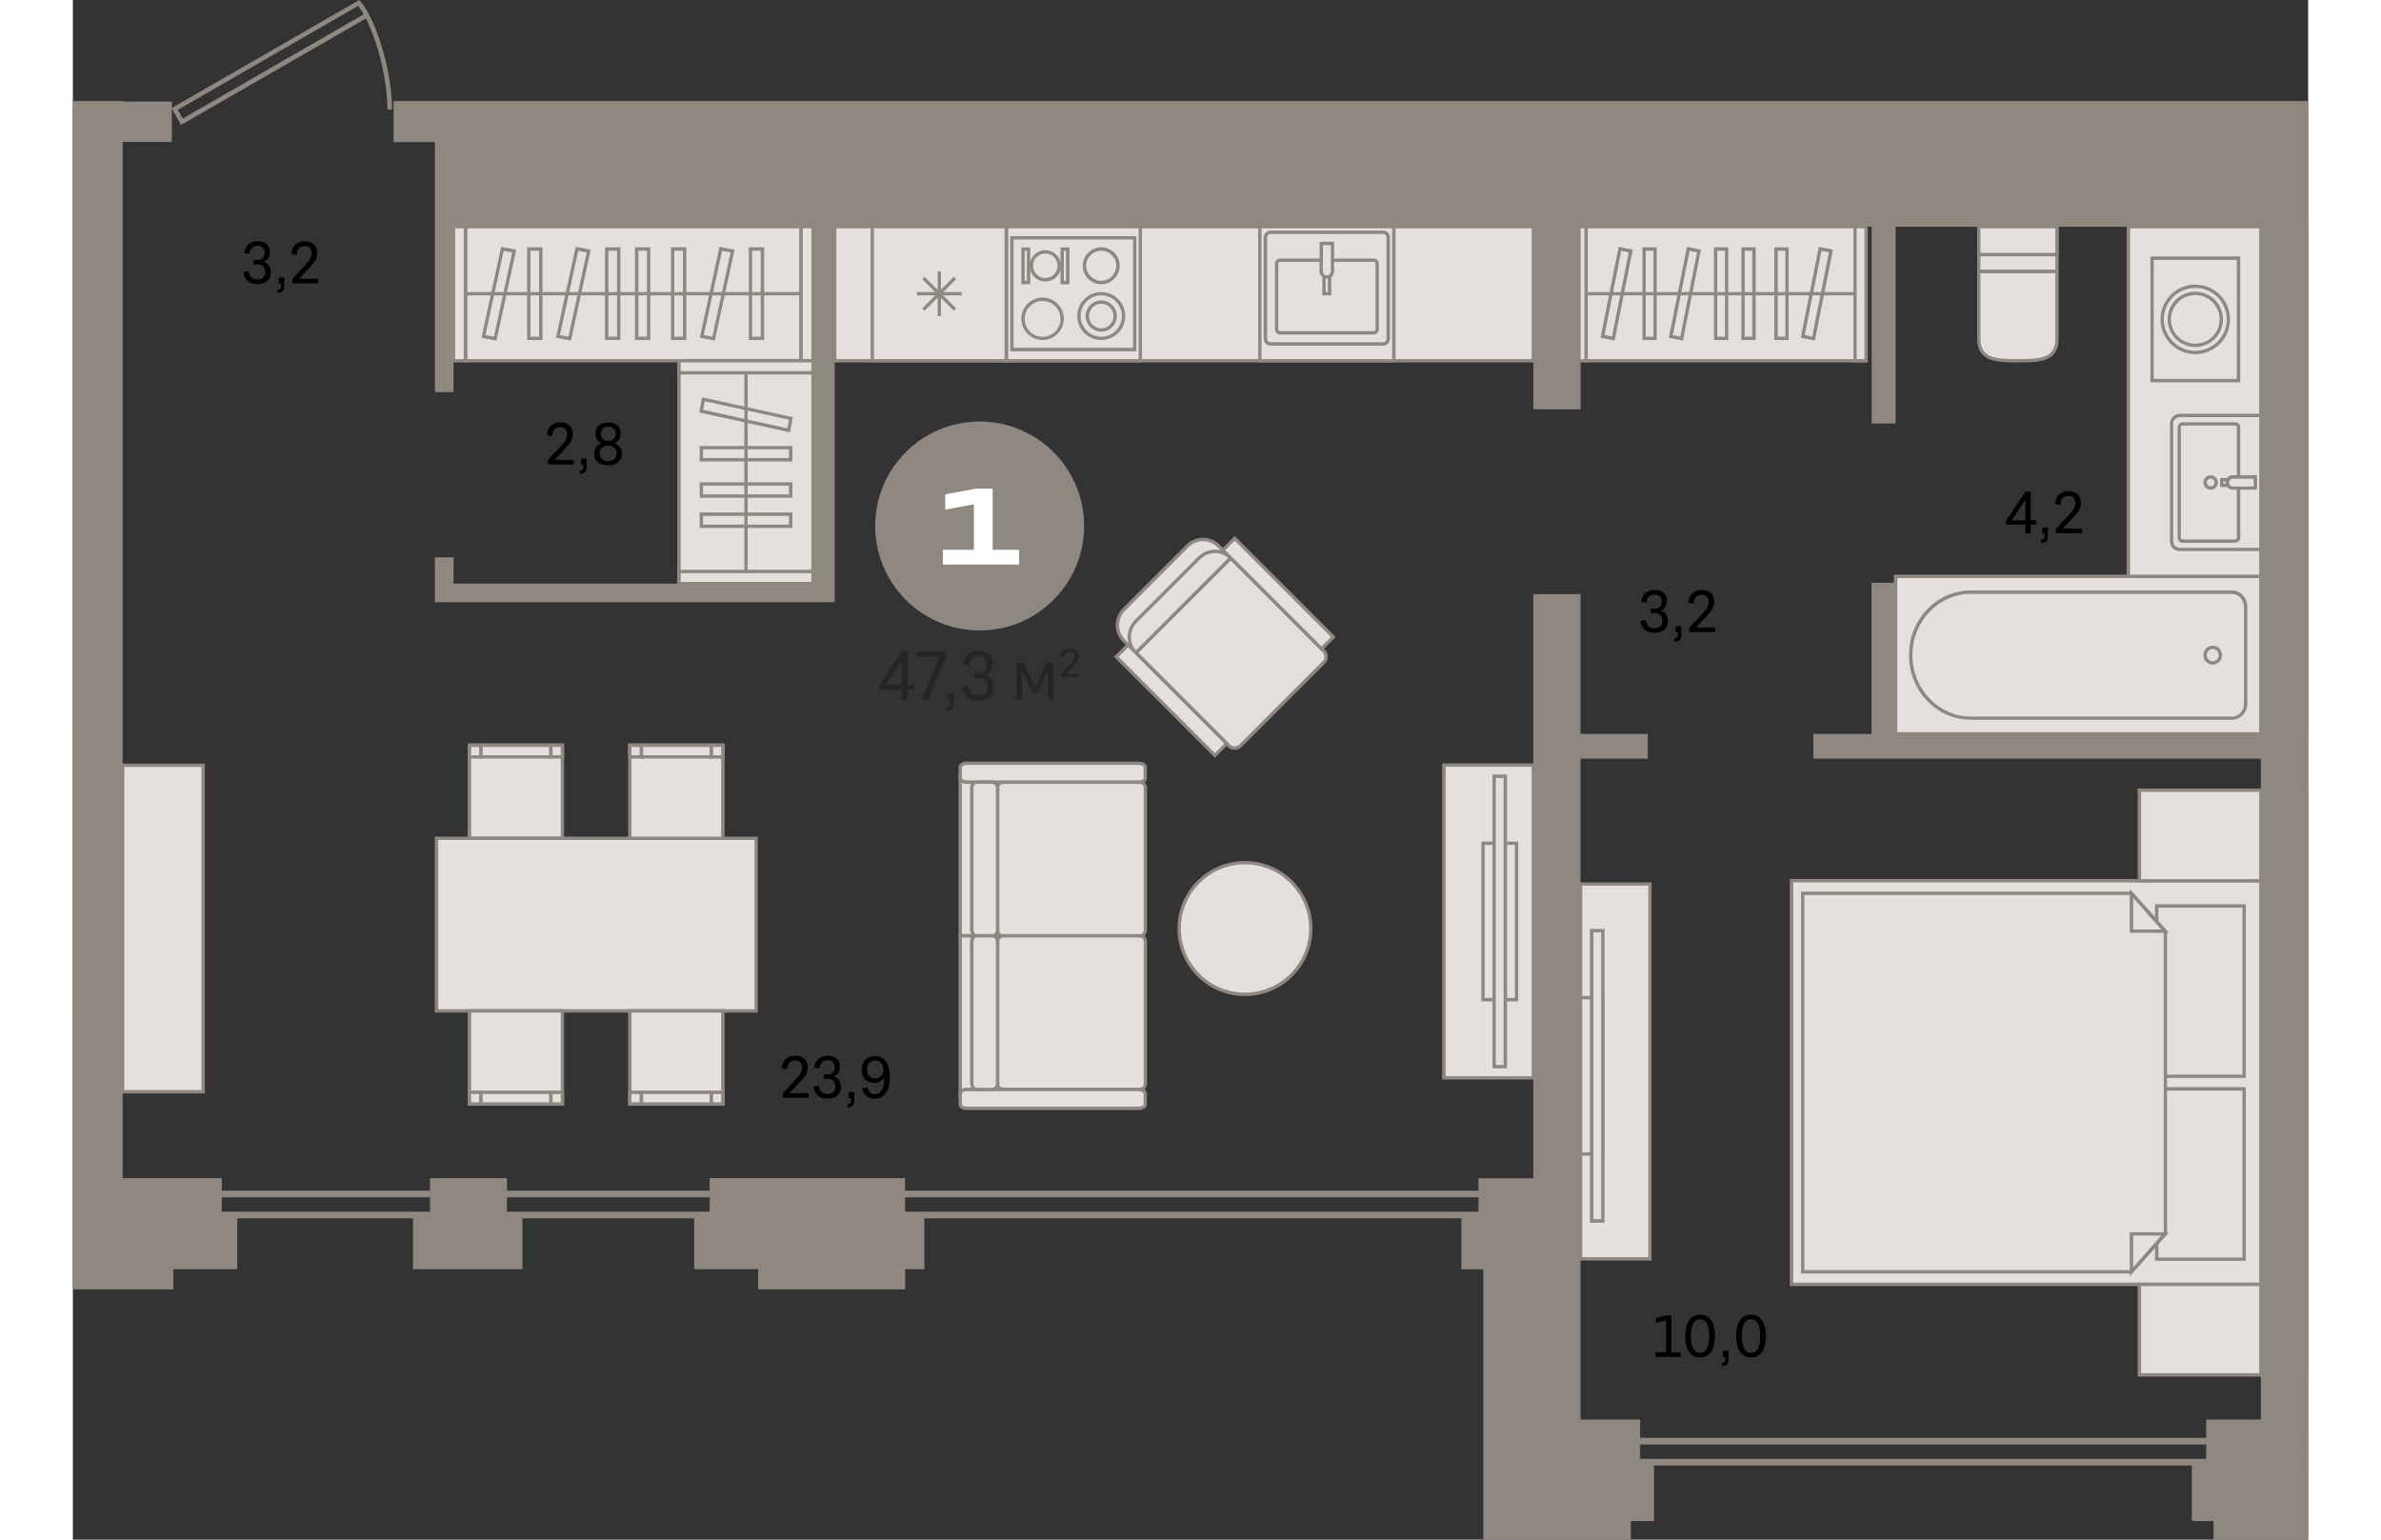 <?xml version="1.0" encoding="utf-8"?>
<!-- Generator: Adobe Illustrator 24.1.2, SVG Export Plug-In . SVG Version: 6.00 Build 0)  -->
<svg version="1.1" id="Слой_1" xmlns="http://www.w3.org/2000/svg" xmlns:xlink="http://www.w3.org/1999/xlink" x="0px" y="0px"
	 viewBox="0 0 1947.1 1341.2" style="enable-background:new 0 0 1947.1 1341.2;" xml:space="preserve" width="883" height="571">
<rect x="0" y="0" width="1947.1" height="1341.2" fill="#333333" stroke="none"/>
<g>
	<path style="fill-rule:evenodd;clip-rule:evenodd;fill:#8F8880;" d="M91.4,95.7l4.3,7.6l157.6-90.8c-1.6-2.8-3.2-5.3-4.8-7.4
		L91.4,95.7L91.4,95.7z M94.2,108.8l-8.3-14.6L249.5,0l1.1,1.3c12.9,15.2,27.3,58.6,27.4,94.1l-4,0c-0.1-27.5-8.9-59.8-18.7-79.3
		L94.2,108.8z"/>
	<polygon style="fill-rule:evenodd;clip-rule:evenodd;fill:#8F8880;" points="0,1055.5 1241.3,1055.5 1241.3,1043 0,1043 0,1037.2 
		1247.1,1037.2 1247.1,1061.3 0,1061.3 	"/>
	<polygon style="fill-rule:evenodd;clip-rule:evenodd;fill:#8F8880;" points="1349.7,1270.8 1947.1,1270.8 1947.1,1276.6 
		1343.9,1276.6 1343.9,1252.5 1947.1,1252.5 1947.1,1258.3 1349.7,1258.3 	"/>
	<rect x="43.4" y="666.6" style="fill-rule:evenodd;clip-rule:evenodd;fill:#E3E0DD;" width="70.1" height="284.3"/>
	<path style="fill-rule:evenodd;clip-rule:evenodd;fill:#8F8880;" d="M44.8,949.5H112V668.1H44.8V949.5L44.8,949.5z M115,952.5H41.9
		V665.2H115V952.5z"/>
	<rect x="345.4" y="649.2" style="fill-rule:evenodd;clip-rule:evenodd;fill:#E3E0DD;" width="81" height="81"/>
	<path style="fill-rule:evenodd;clip-rule:evenodd;fill:#8F8880;" d="M346.9,728.8H425v-78.1h-78.1V728.8L346.9,728.8z M427.9,731.7
		h-84v-84h84V731.7z"/>
	<rect x="416.3" y="649.2" style="fill-rule:evenodd;clip-rule:evenodd;fill:#E3E0DD;" width="10.1" height="10.1"/>
	<path style="fill-rule:evenodd;clip-rule:evenodd;fill:#8F8880;" d="M417.8,657.9h7.2v-7.2h-7.2V657.9L417.8,657.9z M427.9,660.8
		h-13.1v-13.1h13.1V660.8z"/>
	<rect x="345.4" y="649.2" style="fill-rule:evenodd;clip-rule:evenodd;fill:#E3E0DD;" width="10.1" height="10.1"/>
	<path style="fill-rule:evenodd;clip-rule:evenodd;fill:#8F8880;" d="M346.9,657.9h7.2v-7.2h-7.2V657.9L346.9,657.9z M357,660.8H344
		v-13.1H357V660.8z"/>
	<rect x="355.6" y="649.2" style="fill-rule:evenodd;clip-rule:evenodd;fill:#E3E0DD;" width="60.8" height="10.1"/>
	<path style="fill-rule:evenodd;clip-rule:evenodd;fill:#8F8880;" d="M357,657.9h57.8v-7.2H357V657.9L357,657.9z M417.8,660.8h-63.7
		v-13.1h63.7V660.8z"/>
	<rect x="316.8" y="730.2" style="fill-rule:evenodd;clip-rule:evenodd;fill:#E3E0DD;" width="278.4" height="150.4"/>
	<path style="fill-rule:evenodd;clip-rule:evenodd;fill:#8F8880;" d="M318.3,879.1h275.5V731.7H318.3V879.1L318.3,879.1z
		 M596.7,882.1H315.3V728.8h281.3V882.1z"/>
	<rect x="345.4" y="880.6" style="fill-rule:evenodd;clip-rule:evenodd;fill:#E3E0DD;" width="81" height="81"/>
	<path style="fill-rule:evenodd;clip-rule:evenodd;fill:#8F8880;" d="M346.9,960.2H425v-78.1h-78.1V960.2L346.9,960.2z M427.9,963.1
		h-84v-84h84V963.1z"/>
	<rect x="416.3" y="951.5" style="fill-rule:evenodd;clip-rule:evenodd;fill:#E3E0DD;" width="10.1" height="10.1"/>
	<path style="fill-rule:evenodd;clip-rule:evenodd;fill:#8F8880;" d="M417.8,960.2h7.2V953h-7.2V960.2L417.8,960.2z M427.9,963.1
		h-13.1V950h13.1V963.1z"/>
	<rect x="345.4" y="951.5" style="fill-rule:evenodd;clip-rule:evenodd;fill:#E3E0DD;" width="10.1" height="10.1"/>
	<path style="fill-rule:evenodd;clip-rule:evenodd;fill:#8F8880;" d="M346.9,960.2h7.2V953h-7.2V960.2L346.9,960.2z M357,963.1H344
		V950H357V963.1z"/>
	<rect x="355.6" y="951.5" style="fill-rule:evenodd;clip-rule:evenodd;fill:#E3E0DD;" width="60.8" height="10.1"/>
	<path style="fill-rule:evenodd;clip-rule:evenodd;fill:#8F8880;" d="M357,960.2h57.8V953H357V960.2L357,960.2z M417.8,963.1h-63.7
		V950h63.7V963.1z"/>
	<rect x="485.2" y="880.6" style="fill-rule:evenodd;clip-rule:evenodd;fill:#E3E0DD;" width="81" height="81"/>
	<path style="fill-rule:evenodd;clip-rule:evenodd;fill:#8F8880;" d="M486.6,960.2h78.1v-78.1h-78.1V960.2L486.6,960.2z
		 M567.7,963.1h-84v-84h84V963.1z"/>
	<rect x="556.1" y="951.5" style="fill-rule:evenodd;clip-rule:evenodd;fill:#E3E0DD;" width="10.1" height="10.1"/>
	<path style="fill-rule:evenodd;clip-rule:evenodd;fill:#8F8880;" d="M557.5,960.2h7.2V953h-7.2V960.2L557.5,960.2z M567.7,963.1
		h-13.1V950h13.1V963.1z"/>
	<rect x="485.2" y="951.5" style="fill-rule:evenodd;clip-rule:evenodd;fill:#E3E0DD;" width="10.1" height="10.1"/>
	<path style="fill-rule:evenodd;clip-rule:evenodd;fill:#8F8880;" d="M486.6,960.2h7.2V953h-7.2V960.2L486.6,960.2z M496.8,963.1
		h-13.1V950h13.1V963.1z"/>
	<rect x="495.3" y="951.5" style="fill-rule:evenodd;clip-rule:evenodd;fill:#E3E0DD;" width="60.8" height="10.1"/>
	<path style="fill-rule:evenodd;clip-rule:evenodd;fill:#8F8880;" d="M496.8,960.2h57.8V953h-57.8V960.2L496.8,960.2z M557.5,963.1
		h-63.7V950h63.7V963.1z"/>
	<rect x="485.2" y="649.2" style="fill-rule:evenodd;clip-rule:evenodd;fill:#E3E0DD;" width="81" height="81"/>
	<path style="fill-rule:evenodd;clip-rule:evenodd;fill:#8F8880;" d="M486.6,728.8h78.1v-78.1h-78.1V728.8L486.6,728.8z
		 M567.7,731.7h-84v-84h84V731.7z"/>
	<rect x="556.1" y="649.2" style="fill-rule:evenodd;clip-rule:evenodd;fill:#E3E0DD;" width="10.1" height="10.1"/>
	<path style="fill-rule:evenodd;clip-rule:evenodd;fill:#8F8880;" d="M557.5,657.9h7.2v-7.2h-7.2V657.9L557.5,657.9z M567.7,660.8
		h-13.1v-13.1h13.1V660.8z"/>
	<rect x="485.2" y="649.2" style="fill-rule:evenodd;clip-rule:evenodd;fill:#E3E0DD;" width="10.1" height="10.1"/>
	<path style="fill-rule:evenodd;clip-rule:evenodd;fill:#8F8880;" d="M486.6,657.9h7.2v-7.2h-7.2V657.9L486.6,657.9z M496.8,660.8
		h-13.1v-13.1h13.1V660.8z"/>
	<rect x="495.3" y="649.2" style="fill-rule:evenodd;clip-rule:evenodd;fill:#E3E0DD;" width="60.8" height="10.1"/>
	<path style="fill-rule:evenodd;clip-rule:evenodd;fill:#8F8880;" d="M496.8,657.9h57.8v-7.2h-57.8V657.9L496.8,657.9z M557.5,660.8
		h-63.7v-13.1h63.7V660.8z"/>
	<rect x="772.9" y="676" style="fill-rule:evenodd;clip-rule:evenodd;fill:#E3E0DD;" width="60.5" height="139.2"/>
	<path style="fill-rule:evenodd;clip-rule:evenodd;fill:#8F8880;" d="M774.4,813.7h57.5V677.4h-57.5V813.7L774.4,813.7z
		 M834.9,816.7h-63.4V674.5h63.4V816.7z"/>
	<rect x="772.9" y="815.2" style="fill-rule:evenodd;clip-rule:evenodd;fill:#E3E0DD;" width="60.5" height="139.2"/>
	<path style="fill-rule:evenodd;clip-rule:evenodd;fill:#8F8880;" d="M774.4,952.9h57.5V816.7h-57.5V952.9L774.4,952.9z
		 M834.9,955.9h-63.4V813.7h63.4V955.9z"/>
	<path style="fill-rule:evenodd;clip-rule:evenodd;fill:#E3E0DD;" d="M934.1,686.4v123.8c0,2.8-2.2,5-4.8,5H810.3
		c-2.7,0-4.8-2.2-4.8-5V686.4c0-2.8,2.2-5,4.8-5h119.1C932,681.4,934.1,683.6,934.1,686.4z"/>
	<path style="fill-rule:evenodd;clip-rule:evenodd;fill:#8F8880;" d="M810.3,682.9c-1.9,0-3.4,1.6-3.4,3.6v123.8
		c0,2,1.5,3.6,3.4,3.6h119.1c1.9,0,3.4-1.6,3.4-3.6V686.4c0-2-1.5-3.6-3.4-3.6H810.3L810.3,682.9z M929.3,816.7H810.3
		c-3.5,0-6.3-2.9-6.3-6.5V686.4c0-3.6,2.8-6.5,6.3-6.5h119.1c3.5,0,6.3,2.9,6.3,6.5v123.8C935.6,813.7,932.8,816.7,929.3,816.7z"/>
	<path style="fill-rule:evenodd;clip-rule:evenodd;fill:#E3E0DD;" d="M934.1,944V820.2c0-2.8-2.2-5-4.8-5H810.3
		c-2.7,0-4.8,2.2-4.8,5V944c0,2.8,2.2,5,4.8,5h119.1C932,949,934.1,946.7,934.1,944z"/>
	<path style="fill-rule:evenodd;clip-rule:evenodd;fill:#8F8880;" d="M810.3,816.7c-1.9,0-3.4,1.6-3.4,3.6V944c0,2,1.5,3.5,3.4,3.5
		h119.1c1.9,0,3.4-1.6,3.4-3.5V820.2c0-2-1.5-3.6-3.4-3.6H810.3L810.3,816.7z M929.3,950.5H810.3c-3.5,0-6.3-2.9-6.3-6.5V820.2
		c0-3.6,2.8-6.5,6.3-6.5h119.1c3.5,0,6.3,2.9,6.3,6.5V944C935.6,947.5,932.8,950.5,929.3,950.5z"/>
	<path style="fill-rule:evenodd;clip-rule:evenodd;fill:#E3E0DD;" d="M934.2,678.1v-9.9c0-1.8-2.7-3.3-6-3.3H779c-3.3,0-6,1.5-6,3.3
		v9.9c0,1.8,2.7,3.3,6,3.3h149.1C931.4,681.4,934.2,679.9,934.2,678.1z"/>
	<path style="fill-rule:evenodd;clip-rule:evenodd;fill:#8F8880;" d="M779,666.3c-2.8,0-4.6,1.2-4.6,1.8v9.9c0,0.6,1.7,1.8,4.6,1.8
		h149.1c2.8,0,4.6-1.2,4.6-1.8v-9.9c0-0.6-1.7-1.8-4.6-1.8H779L779,666.3z M928.1,682.9H779c-4.3,0-7.5-2-7.5-4.8v-9.9
		c0-2.7,3.2-4.8,7.5-4.8h149.1c4.3,0,7.5,2,7.5,4.8v9.9C935.6,680.8,932.4,682.9,928.1,682.9z"/>
	<path style="fill-rule:evenodd;clip-rule:evenodd;fill:#E3E0DD;" d="M934.2,952.3v9.9c0,1.8-2.7,3.3-6,3.3H779c-3.3,0-6-1.5-6-3.3
		v-9.9c0-1.8,2.7-3.3,6-3.3h149.1C931.4,949,934.2,950.5,934.2,952.3z"/>
	<path style="fill-rule:evenodd;clip-rule:evenodd;fill:#8F8880;" d="M779,950.5c-2.8,0-4.6,1.2-4.6,1.8v9.9c0,0.6,1.7,1.8,4.6,1.8
		h149.1c2.8,0,4.6-1.2,4.6-1.8v-9.9c0-0.6-1.7-1.8-4.6-1.8H779L779,950.5z M928.1,967H779c-4.3,0-7.5-2.1-7.5-4.8v-9.9
		c0-2.7,3.2-4.8,7.5-4.8h149.1c4.3,0,7.5,2.1,7.5,4.8v9.9C935.6,964.9,932.4,967,928.1,967z"/>
	<path style="fill-rule:evenodd;clip-rule:evenodd;fill:#E3E0DD;" d="M801,681.4h-13.5c-2.5,0-4.5,2.2-4.5,5v123.8c0,2.8,2,5,4.5,5
		H801c2.5,0,4.5-2.2,4.5-5V686.4C805.4,683.6,803.4,681.4,801,681.4z"/>
	<path style="fill-rule:evenodd;clip-rule:evenodd;fill:#8F8880;" d="M787.5,682.8c-1.7,0-3,1.6-3,3.6v123.8c0,2,1.4,3.6,3,3.6H801
		c1.7,0,3-1.6,3-3.6V686.4c0-2-1.4-3.6-3-3.6H787.5L787.5,682.8z M801,816.6h-13.5c-3.3,0-6-2.9-6-6.5V686.4c0-3.6,2.7-6.5,6-6.5
		H801c3.3,0,6,2.9,6,6.5v123.8C806.9,813.7,804.2,816.6,801,816.6z"/>
	<path style="fill-rule:evenodd;clip-rule:evenodd;fill:#E3E0DD;" d="M801,949h-13.5c-2.5,0-4.5-2.2-4.5-5V820.2c0-2.8,2-5,4.5-5
		H801c2.5,0,4.5,2.2,4.5,5V944C805.4,946.7,803.4,949,801,949z"/>
	<path style="fill-rule:evenodd;clip-rule:evenodd;fill:#8F8880;" d="M787.5,816.6c-1.7,0-3,1.6-3,3.6V944c0,2,1.4,3.6,3,3.6H801
		c1.7,0,3-1.6,3-3.6V820.2c0-2-1.4-3.6-3-3.6H787.5L787.5,816.6z M801,950.4h-13.5c-3.3,0-6-2.9-6-6.5V820.2c0-3.6,2.7-6.5,6-6.5
		H801c3.3,0,6,2.9,6,6.5V944C806.9,947.5,804.2,950.4,801,950.4z"/>
	<path style="fill-rule:evenodd;clip-rule:evenodd;fill:#E3E0DD;" d="M1021,751.4c31.7,0,57.4,25.7,57.4,57.4
		c0,31.7-25.7,57.4-57.4,57.4c-31.7,0-57.4-25.7-57.4-57.4C963.6,777.1,989.3,751.4,1021,751.4z"/>
	<path style="fill-rule:evenodd;clip-rule:evenodd;fill:#8F8880;" d="M1021,752.9c-30.8,0-55.9,25.1-55.9,55.9
		c0,30.8,25.1,55.9,55.9,55.9c30.8,0,55.9-25.1,55.9-55.9C1076.9,778,1051.8,752.9,1021,752.9L1021,752.9z M1021,867.7
		c-32.4,0-58.8-26.4-58.8-58.8c0-32.4,26.4-58.9,58.8-58.9c32.4,0,58.8,26.4,58.8,58.9C1079.8,841.3,1053.4,867.7,1021,867.7z"/>
	<path style="fill-rule:evenodd;clip-rule:evenodd;fill:#E3E0DD;" d="M970.9,475.6l-55.3,55.3c-7.5,7.5-7.5,19.7,0,27.2l0.1,0.1
		l10.3,10.3l82.6-82.6l-10.3-10.3l-0.1-0.1C990.6,468.1,978.4,468.1,970.9,475.6z"/>
	<path style="fill-rule:evenodd;clip-rule:evenodd;fill:#8F8880;" d="M984.5,471.4c-4.7,0-9.2,1.9-12.6,5.2L916.6,532
		c-3.4,3.4-5.2,7.8-5.2,12.6c0,4.8,1.9,9.2,5.2,12.6l9.4,9.4l80.5-80.5l-9.3-9.3C993.7,473.3,989.3,471.4,984.5,471.4L984.5,471.4z
		 M926,570.7l-11.4-11.4c-4.1-4.1-6.2-9.3-6.2-14.8c0-5.5,2.2-10.7,6.1-14.7l55.3-55.3c8.1-8.1,21.2-8.1,29.3,0l11.5,11.5l-1,1
		L926,570.7z"/>
	<path style="fill-rule:evenodd;clip-rule:evenodd;fill:#E3E0DD;" d="M926,568.6l82.6-82.6l81.1,81.1c2.7,2.7,2.7,7.1,0,9.8
		l-72.7,72.7c-2.7,2.7-7.1,2.7-9.8,0L926,568.6z"/>
	<path style="fill-rule:evenodd;clip-rule:evenodd;fill:#8F8880;" d="M928.1,568.6l80,80c2.1,2.1,5.7,2.1,7.8,0l72.7-72.7
		c1-1,1.6-2.4,1.6-3.9c0-1.5-0.6-2.8-1.6-3.9l-80-80L928.1,568.6L928.1,568.6z M1012,653.2c-2.3,0-4.4-0.9-6-2.5L924,568.6l1-1
		l83.6-83.6l1,1l81.1,81.1c1.6,1.6,2.5,3.7,2.5,6c0,2.3-0.9,4.4-2.5,6l-72.7,72.7C1016.4,652.3,1014.3,653.2,1012,653.2z"/>
	<path style="fill-rule:evenodd;clip-rule:evenodd;fill:#E3E0DD;" d="M981.2,485.9l-55.3,55.3c-7.5,7.5-7.5,19.7,0,27.2l0.1,0.1
		l82.6-82.6l-0.1-0.1C1000.9,478.4,988.7,478.4,981.2,485.9z"/>
	<path style="fill-rule:evenodd;clip-rule:evenodd;fill:#8F8880;" d="M994.8,481.8c-4.8,0-9.2,1.9-12.6,5.2l-55.3,55.3
		c-3.4,3.4-5.2,7.8-5.2,12.6c0,4.3,1.5,8.4,4.3,11.7l80.4-80.4C1003.2,483.3,999.1,481.8,994.8,481.8L994.8,481.8z M926,570.7l-1-1
		c-4.1-4-6.2-9.3-6.2-14.8c0-5.5,2.2-10.7,6.1-14.7l55.3-55.3c3.9-3.9,9.1-6.1,14.7-6.1c5.5,0,10.7,2.2,14.7,6.1l1,1l-0.9,1.2
		L926,570.7z"/>
	
		<rect x="1042.6" y="456.2" transform="matrix(0.707 -0.707 0.707 0.707 -58.073 893.873)" style="fill-rule:evenodd;clip-rule:evenodd;fill:#E3E0DD;" width="14.6" height="121.6"/>
	<path style="fill-rule:evenodd;clip-rule:evenodd;fill:#8F8880;" d="M1003.8,479.2l83.9,83.9l8.2-8.2l-83.9-83.9L1003.8,479.2
		L1003.8,479.2z M1087.7,567.3l-1-1l-87-87l12.4-12.4l1,1l87,87L1087.7,567.3z"/>
	
		<rect x="949.7" y="549.1" transform="matrix(0.707 -0.707 0.707 0.707 -150.906 855.614)" style="fill-rule:evenodd;clip-rule:evenodd;fill:#E3E0DD;" width="14.6" height="121.6"/>
	<path style="fill-rule:evenodd;clip-rule:evenodd;fill:#8F8880;" d="M910.9,572.1l83.9,83.9l8.3-8.2l-83.9-83.9L910.9,572.1
		L910.9,572.1z M994.8,660.1l-1-1l-87-87l12.4-12.4l1,1l87,87L994.8,660.1z"/>
	<rect x="1194.3" y="666.5" style="fill-rule:evenodd;clip-rule:evenodd;fill:#E3E0DD;" width="77.8" height="272.4"/>
	<path style="fill-rule:evenodd;clip-rule:evenodd;fill:#8F8880;" d="M1195.8,937.4h74.9V667.9h-74.9V937.4L1195.8,937.4z
		 M1273.6,940.4h-80.8V665h80.8V940.4z"/>
	<rect x="1228.3" y="734.6" style="fill-rule:evenodd;clip-rule:evenodd;fill:#E3E0DD;" width="29.2" height="136.2"/>
	<path style="fill-rule:evenodd;clip-rule:evenodd;fill:#8F8880;" d="M1229.8,869.3h26.3V736h-26.3V869.3L1229.8,869.3z M1259,872.3
		h-32.1V733.1h32.1V872.3z"/>
	<rect x="1238.1" y="676.2" style="fill-rule:evenodd;clip-rule:evenodd;fill:#E3E0DD;" width="9.7" height="253"/>
	<path style="fill-rule:evenodd;clip-rule:evenodd;fill:#8F8880;" d="M1239.5,927.7h6.8v-250h-6.8V927.7L1239.5,927.7z
		 M1249.3,930.6h-12.7V674.7h12.7V930.6z"/>
	<rect x="663.6" y="197.5" style="fill-rule:evenodd;clip-rule:evenodd;fill:#E3E0DD;" width="608.5" height="116.7"/>
	<path style="fill-rule:evenodd;clip-rule:evenodd;fill:#8F8880;" d="M665.1,312.8h605.6V198.9H665.1V312.8L665.1,312.8z
		 M1273.6,315.7H662.2V196h611.4V315.7z"/>
	<rect x="1033.9" y="197.5" style="fill-rule:evenodd;clip-rule:evenodd;fill:#E3E0DD;" width="116.7" height="116.7"/>
	<path style="fill-rule:evenodd;clip-rule:evenodd;fill:#8F8880;" d="M1035.4,312.8h113.8V198.9h-113.8V312.8L1035.4,312.8z
		 M1152.2,315.7h-119.7V196h119.7V315.7z"/>
	<path style="fill-rule:evenodd;clip-rule:evenodd;fill:#E3E0DD;" d="M1043.3,299.6h98c2.5,0,4.5-2,4.5-4.5v-88.3
		c0-2.5-2-4.5-4.5-4.5h-98c-2.5,0-4.5,2-4.5,4.5v88.3C1038.8,297.6,1040.8,299.6,1043.3,299.6z"/>
	<path style="fill-rule:evenodd;clip-rule:evenodd;fill:#8F8880;" d="M1043.3,203.8c-1.7,0-3,1.4-3,3v88.3c0,1.7,1.4,3,3,3h98
		c1.7,0,3-1.4,3-3v-88.3c0-1.7-1.4-3-3-3H1043.3L1043.3,203.8z M1141.3,301.1h-98c-3.3,0-6-2.7-6-6v-88.3c0-3.3,2.7-6,6-6h98
		c3.3,0,6,2.7,6,6v88.3C1147.3,298.4,1144.6,301.1,1141.3,301.1z"/>
	<path style="fill-rule:evenodd;clip-rule:evenodd;fill:#E3E0DD;" d="M1051.6,226.7h81.5c1.7,0,3,1.4,3,3v57.2c0,1.7-1.4,3-3,3
		h-81.5c-1.7,0-3-1.4-3-3v-57.2C1048.5,228,1049.9,226.7,1051.6,226.7z"/>
	<path style="fill-rule:evenodd;clip-rule:evenodd;fill:#8F8880;" d="M1051.6,228.1c-0.9,0-1.6,0.7-1.6,1.6v57.2
		c0,0.9,0.7,1.6,1.6,1.6h81.5c0.9,0,1.6-0.7,1.6-1.6v-57.2c0-0.9-0.7-1.6-1.6-1.6H1051.6L1051.6,228.1z M1133.1,291.4h-81.5
		c-2.5,0-4.5-2-4.5-4.5v-57.2c0-2.5,2-4.5,4.5-4.5h81.5c2.5,0,4.5,2,4.5,4.5v57.2C1137.6,289.4,1135.5,291.4,1133.1,291.4z"/>
	<rect x="1089.9" y="212.1" style="fill-rule:evenodd;clip-rule:evenodd;fill:#E3E0DD;" width="4.9" height="43.8"/>
	<path style="fill-rule:evenodd;clip-rule:evenodd;fill:#8F8880;" d="M1091.3,254.4h1.9v-40.9h-1.9V254.4L1091.3,254.4z
		 M1096.2,257.3h-7.8v-46.7h7.8V257.3z"/>
	<path style="fill-rule:evenodd;clip-rule:evenodd;fill:#E3E0DD;" d="M1092.3,241.3L1092.3,241.3c2.8,0,4.9-2.2,4.9-4.8v-24.4h-9.7
		v24.4C1087.5,239.1,1089.6,241.3,1092.3,241.3z"/>
	<path style="fill-rule:evenodd;clip-rule:evenodd;fill:#8F8880;" d="M1088.9,213.5v22.9c0,1.8,1.5,3.4,3.4,3.4h0.1
		c1.8,0,3.4-1.5,3.4-3.4v-22.9H1088.9L1088.9,213.5z M1092.4,242.7L1092.4,242.7c-3.6,0-6.4-2.8-6.4-6.3v-25.8h12.7v25.8
		C1098.6,239.9,1095.8,242.7,1092.4,242.7z"/>
	<rect x="813.1" y="197.5" style="fill-rule:evenodd;clip-rule:evenodd;fill:#E3E0DD;" width="116.7" height="116.7"/>
	<path style="fill-rule:evenodd;clip-rule:evenodd;fill:#8F8880;" d="M814.6,312.8h113.8V198.9H814.6V312.8L814.6,312.8z
		 M931.3,315.7H811.6V196h119.7V315.7z"/>
	<rect x="818" y="207.2" style="fill-rule:evenodd;clip-rule:evenodd;fill:#E3E0DD;" width="107" height="97.3"/>
	<path style="fill-rule:evenodd;clip-rule:evenodd;fill:#8F8880;" d="M819.4,303h104.1v-94.4H819.4V303L819.4,303z M926.4,306H816.5
		V205.7h109.9V306z"/>
	<path style="fill-rule:evenodd;clip-rule:evenodd;fill:#E3E0DD;" d="M876.3,275.3c0-10.7,8.7-19.5,19.5-19.5
		c10.7,0,19.5,8.7,19.5,19.5c0,10.7-8.7,19.5-19.5,19.5C885,294.8,876.3,286.1,876.3,275.3z"/>
	<path style="fill-rule:evenodd;clip-rule:evenodd;fill:#8F8880;" d="M895.8,257.3c-9.9,0-18,8.1-18,18c0,9.9,8.1,18,18,18
		c9.9,0,18-8.1,18-18C913.8,265.4,905.7,257.3,895.8,257.3L895.8,257.3z M895.8,296.2c-11.5,0-20.9-9.4-20.9-20.9
		c0-11.5,9.4-20.9,20.9-20.9c11.5,0,20.9,9.4,20.9,20.9C916.7,286.8,907.3,296.2,895.8,296.2z"/>
	<path style="fill-rule:evenodd;clip-rule:evenodd;fill:#E3E0DD;" d="M883.6,275.3c0-6.7,5.4-12.2,12.2-12.2s12.2,5.4,12.2,12.2
		c0,6.7-5.4,12.2-12.2,12.2S883.6,282,883.6,275.3z"/>
	<path style="fill-rule:evenodd;clip-rule:evenodd;fill:#8F8880;" d="M895.8,264.6c-5.9,0-10.7,4.8-10.7,10.7
		c0,5.9,4.8,10.7,10.7,10.7c5.9,0,10.7-4.8,10.7-10.7C906.5,269.4,901.7,264.6,895.8,264.6L895.8,264.6z M895.8,288.9
		c-7.5,0-13.6-6.1-13.6-13.6c0-7.5,6.1-13.6,13.6-13.6c7.5,0,13.6,6.1,13.6,13.6C909.4,282.8,903.3,288.9,895.8,288.9z"/>
	<path style="fill-rule:evenodd;clip-rule:evenodd;fill:#E3E0DD;" d="M827.7,277.7c0-9.4,7.6-17,17-17c9.4,0,17,7.6,17,17
		c0,9.4-7.6,17-17,17C835.3,294.8,827.7,287.1,827.7,277.7z"/>
	<path style="fill-rule:evenodd;clip-rule:evenodd;fill:#8F8880;" d="M844.7,262.2c-8.6,0-15.6,7-15.6,15.6c0,8.6,7,15.6,15.6,15.6
		s15.6-7,15.6-15.6C860.3,269.2,853.3,262.2,844.7,262.2L844.7,262.2z M844.7,296.2c-10.2,0-18.5-8.3-18.5-18.5s8.3-18.5,18.5-18.5
		c10.2,0,18.5,8.3,18.5,18.5S854.9,296.2,844.7,296.2z"/>
	<path style="fill-rule:evenodd;clip-rule:evenodd;fill:#E3E0DD;" d="M881.2,231.5c0-8.1,6.5-14.6,14.6-14.6
		c8.1,0,14.6,6.5,14.6,14.6c0,8.1-6.5,14.6-14.6,14.6C887.7,246.1,881.2,239.6,881.2,231.5z"/>
	<path style="fill-rule:evenodd;clip-rule:evenodd;fill:#8F8880;" d="M895.8,218.4c-7.2,0-13.1,5.9-13.1,13.1
		c0,7.2,5.9,13.1,13.1,13.1c7.2,0,13.1-5.9,13.1-13.1C908.9,224.3,903,218.4,895.8,218.4L895.8,218.4z M895.8,247.6
		c-8.9,0-16.1-7.2-16.1-16.1c0-8.9,7.2-16.1,16.1-16.1c8.9,0,16.1,7.2,16.1,16.1C911.8,240.4,904.6,247.6,895.8,247.6z"/>
	<path style="fill-rule:evenodd;clip-rule:evenodd;fill:#E3E0DD;" d="M835,231.5c0-6.7,5.4-12.2,12.2-12.2c6.7,0,12.2,5.4,12.2,12.2
		c0,6.7-5.4,12.2-12.2,12.2C840.4,243.7,835,238.2,835,231.5z"/>
	<path style="fill-rule:evenodd;clip-rule:evenodd;fill:#8F8880;" d="M847.1,220.8c-5.9,0-10.7,4.8-10.7,10.7
		c0,5.9,4.8,10.7,10.7,10.7c5.9,0,10.7-4.8,10.7-10.7C857.8,225.6,853,220.8,847.1,220.8L847.1,220.8z M847.1,245.2
		c-7.5,0-13.6-6.1-13.6-13.6c0-7.5,6.1-13.6,13.6-13.6c7.5,0,13.6,6.1,13.6,13.6C860.8,239,854.7,245.2,847.1,245.2z"/>
	<rect x="861.7" y="216.9" style="fill-rule:evenodd;clip-rule:evenodd;fill:#E3E0DD;" width="4.9" height="29.2"/>
	<path style="fill-rule:evenodd;clip-rule:evenodd;fill:#8F8880;" d="M863.2,244.7h1.9v-26.3h-1.9V244.7L863.2,244.7z M868.1,247.6
		h-7.8v-32.1h7.8V247.6z"/>
	<rect x="827.7" y="216.9" style="fill-rule:evenodd;clip-rule:evenodd;fill:#E3E0DD;" width="4.9" height="29.2"/>
	<path style="fill-rule:evenodd;clip-rule:evenodd;fill:#8F8880;" d="M829.1,244.7h1.9v-26.3h-1.9V244.7L829.1,244.7z M834,247.6
		h-7.8v-32.1h7.8V247.6z"/>
	<rect x="696.3" y="197.5" style="fill-rule:evenodd;clip-rule:evenodd;fill:#E3E0DD;" width="116.7" height="116.7"/>
	<path style="fill-rule:evenodd;clip-rule:evenodd;fill:#8F8880;" d="M697.8,312.8h113.8V198.9H697.8V312.8L697.8,312.8z
		 M814.6,315.7H694.9V196h119.7V315.7z"/>
	<rect x="753.3" y="236.4" style="fill-rule:evenodd;clip-rule:evenodd;fill:#8F8880;" width="2.9" height="38.9"/>
	<rect x="735.3" y="254.4" style="fill-rule:evenodd;clip-rule:evenodd;fill:#8F8880;" width="38.9" height="2.9"/>
	
		<rect x="753.3" y="236.4" transform="matrix(0.707 -0.707 0.707 0.707 40.16 608.652)" style="fill-rule:evenodd;clip-rule:evenodd;fill:#8F8880;" width="2.9" height="38.9"/>
	
		<rect x="735.3" y="254.4" transform="matrix(0.707 -0.707 0.707 0.707 40.134 608.601)" style="fill-rule:evenodd;clip-rule:evenodd;fill:#8F8880;" width="38.9" height="2.9"/>
	<rect x="1318.1" y="197.5" style="fill-rule:evenodd;clip-rule:evenodd;fill:#E3E0DD;" width="243.9" height="116.7"/>
	<path style="fill-rule:evenodd;clip-rule:evenodd;fill:#8F8880;" d="M1319.6,312.8h241V198.9h-241V312.8L1319.6,312.8z
		 M1563.5,315.7h-246.8V196h246.8V315.7z"/>
	<rect x="1308.5" y="197.5" style="fill-rule:evenodd;clip-rule:evenodd;fill:#E3E0DD;" width="9.6" height="116.7"/>
	<path style="fill-rule:evenodd;clip-rule:evenodd;fill:#8F8880;" d="M1310,312.8h6.7V198.9h-6.7V312.8L1310,312.8z M1319.6,315.7
		H1307V196h12.5V315.7z"/>
	<rect x="1552.4" y="197.5" style="fill-rule:evenodd;clip-rule:evenodd;fill:#E3E0DD;" width="9.6" height="116.7"/>
	<path style="fill-rule:evenodd;clip-rule:evenodd;fill:#8F8880;" d="M1553.9,312.8h6.7V198.9h-6.7V312.8L1553.9,312.8z
		 M1563.5,315.7H1551V196h12.5V315.7z"/>
	<rect x="1368.7" y="216.9" style="fill-rule:evenodd;clip-rule:evenodd;fill:#E3E0DD;" width="9.6" height="77.8"/>
	<path style="fill-rule:evenodd;clip-rule:evenodd;fill:#8F8880;" d="M1370.1,293.3h6.7v-74.9h-6.7V293.3L1370.1,293.3z
		 M1379.7,296.2h-12.5v-80.8h12.5V296.2z"/>
	<rect x="1430.9" y="216.9" style="fill-rule:evenodd;clip-rule:evenodd;fill:#E3E0DD;" width="9.6" height="77.8"/>
	<path style="fill-rule:evenodd;clip-rule:evenodd;fill:#8F8880;" d="M1432.4,293.3h6.7v-74.9h-6.7V293.3L1432.4,293.3z M1442,296.2
		h-12.5v-80.8h12.5V296.2z"/>
	<rect x="1454.9" y="216.9" style="fill-rule:evenodd;clip-rule:evenodd;fill:#E3E0DD;" width="9.6" height="77.8"/>
	<path style="fill-rule:evenodd;clip-rule:evenodd;fill:#8F8880;" d="M1456.3,293.3h6.6v-74.9h-6.6V293.3L1456.3,293.3z
		 M1465.9,296.2h-12.5v-80.8h12.5V296.2z"/>
	<rect x="1483.6" y="216.9" style="fill-rule:evenodd;clip-rule:evenodd;fill:#E3E0DD;" width="9.6" height="77.8"/>
	<path style="fill-rule:evenodd;clip-rule:evenodd;fill:#8F8880;" d="M1485.1,293.3h6.6v-74.9h-6.6V293.3L1485.1,293.3z
		 M1494.6,296.2h-12.5v-80.8h12.5V296.2z"/>
	<polygon style="fill-rule:evenodd;clip-rule:evenodd;fill:#E3E0DD;" points="1341.8,295 1332.5,293 1347.6,216.7 1357,218.7 	"/>
	<path style="fill-rule:evenodd;clip-rule:evenodd;fill:#8F8880;" d="M1334.2,291.9l6.5,1.3l14.6-73.4l-6.5-1.3L1334.2,291.9
		L1334.2,291.9z M1343,296.7l-12.3-2.5l15.8-79.2l12.3,2.5L1343,296.7z"/>
	<polygon style="fill-rule:evenodd;clip-rule:evenodd;fill:#E3E0DD;" points="1401.4,295 1392,293 1407.2,216.7 1416.6,218.7 	"/>
	<path style="fill-rule:evenodd;clip-rule:evenodd;fill:#8F8880;" d="M1393.7,291.9l6.5,1.3l14.6-73.4l-6.5-1.3L1393.7,291.9
		L1393.7,291.9z M1402.5,296.7l-12.3-2.5L1406,215l12.2,2.5L1402.5,296.7z"/>
	<polygon style="fill-rule:evenodd;clip-rule:evenodd;fill:#E3E0DD;" points="1516.3,295 1506.9,293 1522.1,216.7 1531.5,218.7 	"/>
	<path style="fill-rule:evenodd;clip-rule:evenodd;fill:#8F8880;" d="M1508.6,291.9l6.5,1.3l14.6-73.4l-6.5-1.3L1508.6,291.9
		L1508.6,291.9z M1517.4,296.7l-12.3-2.5l15.8-79.2l12.3,2.5L1517.4,296.7z"/>
	<rect x="1318.1" y="254.4" style="fill-rule:evenodd;clip-rule:evenodd;fill:#8F8880;" width="234.3" height="2.9"/>
	<path style="fill-rule:evenodd;clip-rule:evenodd;fill:#E3E0DD;" d="M1660.3,236.4h68.1v58.8c0,18.6-15.1,19.1-33.7,19.1h-0.7
		c-18.6,0-33.7-0.5-33.7-19.1V236.4z"/>
	<path style="fill-rule:evenodd;clip-rule:evenodd;fill:#8F8880;" d="M1661.7,237.9v57.3c0,16.4,12.2,17.6,32.3,17.6h0.7
		c20.1,0,32.2-1.2,32.2-17.6v-57.3H1661.7L1661.7,237.9z M1694.7,315.7h-0.7c-17.3,0-35.2,0-35.2-20.5v-60.2h71v60.2
		C1729.8,315.7,1712,315.7,1694.7,315.7z"/>
	<rect x="1660.3" y="197.5" style="fill-rule:evenodd;clip-rule:evenodd;fill:#E3E0DD;" width="68.1" height="38.9"/>
	<path style="fill-rule:evenodd;clip-rule:evenodd;fill:#8F8880;" d="M1661.7,234.9h65.2v-36h-65.2V234.9L1661.7,234.9z
		 M1729.8,237.9h-71V196h71V237.9z"/>
	<rect x="1660.3" y="197.5" style="fill-rule:evenodd;clip-rule:evenodd;fill:#E3E0DD;" width="68.1" height="24.3"/>
	<path style="fill-rule:evenodd;clip-rule:evenodd;fill:#8F8880;" d="M1661.7,220.3h65.2v-21.4h-65.2V220.3L1661.7,220.3z
		 M1729.8,223.3h-71V196h71V223.3z"/>
	<rect x="1790.5" y="197.5" style="fill-rule:evenodd;clip-rule:evenodd;fill:#E3E0DD;" width="115.4" height="314.8"/>
	<path style="fill-rule:evenodd;clip-rule:evenodd;fill:#8F8880;" d="M1792,510.8h112.5V198.9H1792V510.8L1792,510.8z M1907.4,513.8
		h-118.4V196h118.4V513.8z"/>
	<path style="fill-rule:evenodd;clip-rule:evenodd;fill:#E3E0DD;" d="M1828.1,369.1v102.4c0,4,3.2,7.2,7.2,7.2h70.6V361.9h-70.6
		C1831.3,361.9,1828.1,365.1,1828.1,369.1z"/>
	<path style="fill-rule:evenodd;clip-rule:evenodd;fill:#8F8880;" d="M1835.3,363.4c-3.2,0-5.7,2.6-5.7,5.7v102.4
		c0,3.2,2.6,5.7,5.7,5.7h69.2V363.4H1835.3L1835.3,363.4z M1907.4,480.1h-72.1c-4.8,0-8.6-3.9-8.6-8.6V369.1c0-4.8,3.9-8.7,8.6-8.7
		h72.1V480.1z"/>
	<path style="fill-rule:evenodd;clip-rule:evenodd;fill:#E3E0DD;" d="M1886.5,468.5v-96.4c0-1.6-1.4-2.9-3-2.9h-45.6
		c-1.7,0-3,1.3-3,2.9v96.4c0,1.6,1.4,2.9,3,2.9h45.6C1885.1,471.4,1886.5,470.1,1886.5,468.5z"/>
	<path style="fill-rule:evenodd;clip-rule:evenodd;fill:#8F8880;" d="M1837.8,370.7c-0.9,0-1.6,0.6-1.6,1.4v96.4
		c0,0.8,0.7,1.4,1.6,1.4h45.6c0.9,0,1.6-0.6,1.6-1.4v-96.4c0-0.8-0.7-1.4-1.6-1.4H1837.8L1837.8,370.7z M1883.5,472.8h-45.6
		c-2.5,0-4.5-2-4.5-4.3v-96.4c0-2.4,2-4.3,4.5-4.3h45.6c2.5,0,4.5,2,4.5,4.3v96.4C1888,470.9,1885.9,472.8,1883.5,472.8z"/>
	<rect x="1871.9" y="417.9" style="fill-rule:evenodd;clip-rule:evenodd;fill:#E3E0DD;" width="29.2" height="4.9"/>
	<path style="fill-rule:evenodd;clip-rule:evenodd;fill:#8F8880;" d="M1873.4,421.3h26.3v-1.9h-26.3V421.3L1873.4,421.3z
		 M1902.5,424.2h-32.1v-7.8h32.1V424.2z"/>
	<path style="fill-rule:evenodd;clip-rule:evenodd;fill:#E3E0DD;" d="M1876.8,420.3L1876.8,420.3c0-2.8,2.2-4.9,4.8-4.9h19.5v9.7
		h-19.5C1878.9,425.2,1876.8,423,1876.8,420.3z"/>
	<path style="fill-rule:evenodd;clip-rule:evenodd;fill:#8F8880;" d="M1881.6,416.9c-1.9,0-3.4,1.5-3.4,3.4v0.1
		c0,1.8,1.5,3.4,3.4,3.4h18v-6.8H1881.6L1881.6,416.9z M1902.5,426.6h-21c-3.5,0-6.3-2.8-6.3-6.3v-0.1c0-3.5,2.8-6.3,6.3-6.3h21
		V426.6z"/>
	<path style="fill-rule:evenodd;clip-rule:evenodd;fill:#E3E0DD;" d="M1862.2,415.4c-2.7,0-4.9,2.2-4.9,4.9c0,2.7,2.2,4.9,4.9,4.9
		c2.7,0,4.9-2.2,4.9-4.9C1867,417.6,1864.9,415.4,1862.2,415.4z"/>
	<path style="fill-rule:evenodd;clip-rule:evenodd;fill:#8F8880;" d="M1862.2,416.9c-1.9,0-3.4,1.5-3.4,3.4c0,1.9,1.5,3.4,3.4,3.4
		c1.9,0,3.4-1.5,3.4-3.4C1865.6,418.4,1864,416.9,1862.2,416.9L1862.2,416.9z M1862.2,426.6c-3.5,0-6.3-2.8-6.3-6.3
		c0-3.5,2.8-6.3,6.3-6.3c3.5,0,6.3,2.8,6.3,6.3C1868.5,423.8,1865.7,426.6,1862.2,426.6z"/>
	<rect x="1587.7" y="502.1" style="fill-rule:evenodd;clip-rule:evenodd;fill:#E3E0DD;" width="318.2" height="137.2"/>
	<path style="fill-rule:evenodd;clip-rule:evenodd;fill:#8F8880;" d="M1589.2,637.8h315.3V503.6h-315.3V637.8L1589.2,637.8z
		 M1907.4,640.7h-321.2V500.6h321.2V640.7z"/>
	<path style="fill-rule:evenodd;clip-rule:evenodd;fill:#E3E0DD;" d="M1601,570.1v1.1c0,30,23.5,54.3,52.5,54.3h227.1
		c6.7,0,12.1-5.6,12.1-12.5v-84.8c0-6.9-5.4-12.5-12.1-12.5h-227.1C1624.5,515.8,1601,540.1,1601,570.1z"/>
	<path style="fill-rule:evenodd;clip-rule:evenodd;fill:#8F8880;" d="M1653.5,517.3c-28.1,0-51,23.7-51,52.9v1.1
		c0,29.1,22.9,52.9,51,52.9h227.1c5.8,0,10.6-4.9,10.6-11v-84.8c0-6.1-4.8-11-10.6-11H1653.5L1653.5,517.3z M1880.6,627h-227.1
		c-29.8,0-54-25-54-55.8v-1.1c0-30.8,24.2-55.8,54-55.8h227.1c7.5,0,13.5,6.3,13.5,13.9v84.8C1894.2,620.8,1888.1,627,1880.6,627z"
		/>
	<path style="fill-rule:evenodd;clip-rule:evenodd;fill:#E3E0DD;" d="M1864,563.8c-3.7,0-6.6,3.1-6.6,6.9c0,3.8,3,6.9,6.6,6.9
		c3.7,0,6.6-3.1,6.6-6.9C1870.6,566.9,1867.6,563.8,1864,563.8z"/>
	<path style="fill-rule:evenodd;clip-rule:evenodd;fill:#8F8880;" d="M1864,565.3c-2.8,0-5.2,2.4-5.2,5.4c0,3,2.3,5.4,5.2,5.4
		c2.8,0,5.2-2.4,5.2-5.4C1869.1,567.7,1866.8,565.3,1864,565.3L1864,565.3z M1864,579c-4.5,0-8.1-3.7-8.1-8.3c0-4.6,3.6-8.3,8.1-8.3
		c4.5,0,8.1,3.7,8.1,8.3C1872.1,575.3,1868.4,579,1864,579z"/>
	<rect x="342" y="197.5" style="fill-rule:evenodd;clip-rule:evenodd;fill:#E3E0DD;" width="292.3" height="116.7"/>
	<path style="fill-rule:evenodd;clip-rule:evenodd;fill:#8F8880;" d="M343.5,312.8h289.4V198.9H343.5V312.8L343.5,312.8z
		 M635.8,315.7H340.5V196h295.2V315.7z"/>
	<rect x="331.6" y="197.5" style="fill-rule:evenodd;clip-rule:evenodd;fill:#E3E0DD;" width="10.4" height="116.7"/>
	<path style="fill-rule:evenodd;clip-rule:evenodd;fill:#8F8880;" d="M333,312.8h7.5V198.9H333V312.8L333,312.8z M343.5,315.7h-13.4
		V196h13.4V315.7z"/>
	<rect x="634.3" y="197.5" style="fill-rule:evenodd;clip-rule:evenodd;fill:#E3E0DD;" width="10.4" height="116.7"/>
	<path style="fill-rule:evenodd;clip-rule:evenodd;fill:#8F8880;" d="M635.8,312.8h7.5V198.9h-7.5V312.8L635.8,312.8z M646.2,315.7
		h-13.4V196h13.4V315.7z"/>
	<rect x="397.2" y="216.9" style="fill-rule:evenodd;clip-rule:evenodd;fill:#E3E0DD;" width="10.4" height="77.8"/>
	<path style="fill-rule:evenodd;clip-rule:evenodd;fill:#8F8880;" d="M398.6,293.3h7.5v-74.9h-7.5V293.3L398.6,293.3z M409.1,296.2
		h-13.4v-80.8h13.4V296.2z"/>
	<rect x="465" y="216.9" style="fill-rule:evenodd;clip-rule:evenodd;fill:#E3E0DD;" width="10.4" height="77.8"/>
	<path style="fill-rule:evenodd;clip-rule:evenodd;fill:#8F8880;" d="M466.5,293.3h7.5v-74.9h-7.5V293.3L466.5,293.3z M476.9,296.2
		h-13.4v-80.8h13.4V296.2z"/>
	<rect x="491.1" y="216.9" style="fill-rule:evenodd;clip-rule:evenodd;fill:#E3E0DD;" width="10.4" height="77.8"/>
	<path style="fill-rule:evenodd;clip-rule:evenodd;fill:#8F8880;" d="M492.6,293.3h7.5v-74.9h-7.5V293.3L492.6,293.3z M503,296.2
		h-13.4v-80.8H503V296.2z"/>
	<rect x="590.3" y="216.9" style="fill-rule:evenodd;clip-rule:evenodd;fill:#E3E0DD;" width="10.4" height="77.8"/>
	<path style="fill-rule:evenodd;clip-rule:evenodd;fill:#8F8880;" d="M591.7,293.3h7.5v-74.9h-7.5V293.3L591.7,293.3z M602.2,296.2
		h-13.4v-80.8h13.4V296.2z"/>
	<rect x="522.4" y="216.9" style="fill-rule:evenodd;clip-rule:evenodd;fill:#E3E0DD;" width="10.4" height="77.8"/>
	<path style="fill-rule:evenodd;clip-rule:evenodd;fill:#8F8880;" d="M523.9,293.3h7.5v-74.9h-7.5V293.3L523.9,293.3z M534.3,296.2
		H521v-80.8h13.4V296.2z"/>
	<polygon style="fill-rule:evenodd;clip-rule:evenodd;fill:#E3E0DD;" points="367.9,295 357.7,293 374.2,216.7 384.4,218.7 	"/>
	<path style="fill-rule:evenodd;clip-rule:evenodd;fill:#8F8880;" d="M359.4,291.9l7.4,1.4l15.9-73.4l-7.4-1.4L359.4,291.9
		L359.4,291.9z M369,296.7l-13.1-2.5l17.2-79.2l13.1,2.5L369,296.7z"/>
	<polygon style="fill-rule:evenodd;clip-rule:evenodd;fill:#E3E0DD;" points="432.8,295 422.6,293 439.1,216.7 449.4,218.7 	"/>
	<path style="fill-rule:evenodd;clip-rule:evenodd;fill:#8F8880;" d="M424.3,291.9l7.4,1.4l15.9-73.4l-7.4-1.4L424.3,291.9
		L424.3,291.9z M433.9,296.7l-13.1-2.5L438,215l13.1,2.5L433.9,296.7z"/>
	<polygon style="fill-rule:evenodd;clip-rule:evenodd;fill:#E3E0DD;" points="558.1,295 547.8,293 564.4,216.7 574.6,218.7 	"/>
	<path style="fill-rule:evenodd;clip-rule:evenodd;fill:#8F8880;" d="M549.6,291.9l7.4,1.4l15.9-73.4l-7.4-1.4L549.6,291.9
		L549.6,291.9z M559.2,296.7l-13.1-2.5l17.2-79.2l13.1,2.5L559.2,296.7z"/>
	<rect x="342" y="254.4" style="fill-rule:evenodd;clip-rule:evenodd;fill:#8F8880;" width="292.3" height="2.9"/>
	<rect x="528" y="314.2" style="fill-rule:evenodd;clip-rule:evenodd;fill:#E3E0DD;" width="116.7" height="194.1"/>
	<path style="fill-rule:evenodd;clip-rule:evenodd;fill:#8F8880;" d="M529.5,506.9h113.8V315.7H529.5V506.9L529.5,506.9z
		 M646.2,509.8H526.5v-197h119.7V509.8z"/>
	<rect x="528" y="497.8" style="fill-rule:evenodd;clip-rule:evenodd;fill:#E3E0DD;" width="116.7" height="10.5"/>
	<path style="fill-rule:evenodd;clip-rule:evenodd;fill:#8F8880;" d="M529.5,506.9h113.8v-7.6H529.5V506.9L529.5,506.9z
		 M646.2,509.8H526.5v-13.5h119.7V509.8z"/>
	<rect x="528" y="314.2" style="fill-rule:evenodd;clip-rule:evenodd;fill:#E3E0DD;" width="116.7" height="10.5"/>
	<path style="fill-rule:evenodd;clip-rule:evenodd;fill:#8F8880;" d="M529.5,323.3h113.8v-7.6H529.5V323.3L529.5,323.3z
		 M646.2,326.2H526.5v-13.5h119.7V326.2z"/>
	<rect x="547.5" y="447.9" style="fill-rule:evenodd;clip-rule:evenodd;fill:#E3E0DD;" width="77.8" height="10.5"/>
	<path style="fill-rule:evenodd;clip-rule:evenodd;fill:#8F8880;" d="M548.9,457h74.9v-7.6h-74.9V457L548.9,457z M626.8,459.9H546
		v-13.5h80.8V459.9z"/>
	<rect x="547.5" y="421.6" style="fill-rule:evenodd;clip-rule:evenodd;fill:#E3E0DD;" width="77.8" height="10.5"/>
	<path style="fill-rule:evenodd;clip-rule:evenodd;fill:#8F8880;" d="M548.9,430.7h74.9V423h-74.9V430.7L548.9,430.7z M626.8,433.6
		H546v-13.5h80.8V433.6z"/>
	<rect x="547.5" y="390" style="fill-rule:evenodd;clip-rule:evenodd;fill:#E3E0DD;" width="77.8" height="10.5"/>
	<path style="fill-rule:evenodd;clip-rule:evenodd;fill:#8F8880;" d="M548.9,399h74.9v-7.6h-74.9V399L548.9,399z M626.8,402H546
		v-13.5h80.8V402z"/>
	<polygon style="fill-rule:evenodd;clip-rule:evenodd;fill:#E3E0DD;" points="625.5,364.5 623.6,374.9 547.3,358.1 549.2,347.8 	"/>
	<path style="fill-rule:evenodd;clip-rule:evenodd;fill:#8F8880;" d="M549,357l73.4,16.1l1.4-7.5l-73.4-16.1L549,357L549,357z
		 M624.7,376.6l-79.1-17.3l2.5-13.2l79.1,17.3L624.7,376.6z"/>
	<rect x="584.9" y="324.8" style="fill-rule:evenodd;clip-rule:evenodd;fill:#8F8880;" width="2.9" height="173"/>
	<rect x="1497.1" y="767.2" style="fill-rule:evenodd;clip-rule:evenodd;fill:#E3E0DD;" width="408.8" height="351.6"/>
	<path style="fill-rule:evenodd;clip-rule:evenodd;fill:#8F8880;" d="M1498.6,1117.3h405.9V768.7h-405.9V1117.3L1498.6,1117.3z
		 M1907.4,1120.3h-411.8V765.7h411.8V1120.3z"/>
	<rect x="1815.2" y="789.2" style="fill-rule:evenodd;clip-rule:evenodd;fill:#E3E0DD;" width="76.1" height="148.3"/>
	<path style="fill-rule:evenodd;clip-rule:evenodd;fill:#8F8880;" d="M1816.7,936.1h73.2V790.7h-73.2V936.1L1816.7,936.1z
		 M1892.8,939h-79.1V787.7h79.1V939z"/>
	<rect x="1815.2" y="948.5" style="fill-rule:evenodd;clip-rule:evenodd;fill:#E3E0DD;" width="76.1" height="148.3"/>
	<path style="fill-rule:evenodd;clip-rule:evenodd;fill:#8F8880;" d="M1816.7,1095.4h73.2V950h-73.2V1095.4L1816.7,1095.4z
		 M1892.8,1098.3h-79.1V947h79.1V1098.3z"/>
	<polygon style="fill-rule:evenodd;clip-rule:evenodd;fill:#E3E0DD;" points="1822.8,811.2 1793.2,778.2 1506.9,778.2 
		1506.9,1107.8 1793.2,1107.8 1822.8,1074.9 	"/>
	<path style="fill-rule:evenodd;clip-rule:evenodd;fill:#8F8880;" d="M1508.3,1106.4h284.2l28.8-32.1V811.7l-28.8-32.1h-284.2
		V1106.4L1508.3,1106.4z M1793.8,1109.3h-288.4V776.7h288.4l30.4,33.9v264.8L1793.8,1109.3z"/>
	<polygon style="fill-rule:evenodd;clip-rule:evenodd;fill:#E3E0DD;" points="1793.2,778.2 1793.2,811.2 1822.4,811.2 	"/>
	<path style="fill-rule:evenodd;clip-rule:evenodd;fill:#8F8880;" d="M1794.7,809.7h24.4l-24.4-27.6V809.7L1794.7,809.7z
		 M1825.7,812.6h-34v-38.3L1825.7,812.6z"/>
	<polygon style="fill-rule:evenodd;clip-rule:evenodd;fill:#E3E0DD;" points="1793.2,1107.8 1793.2,1074.9 1822.4,1074.9 	"/>
	<path style="fill-rule:evenodd;clip-rule:evenodd;fill:#8F8880;" d="M1794.7,1076.3v27.6l24.4-27.6H1794.7L1794.7,1076.3z
		 M1791.7,1111.7v-38.3h34L1791.7,1111.7z"/>
	<rect x="1800.1" y="1118.8" style="fill-rule:evenodd;clip-rule:evenodd;fill:#E3E0DD;" width="105.9" height="78.9"/>
	<path style="fill-rule:evenodd;clip-rule:evenodd;fill:#8F8880;" d="M1801.6,1196.2h102.9v-75.9h-102.9V1196.2L1801.6,1196.2z
		 M1907.4,1199.2h-108.8v-81.8h108.8V1199.2z"/>
	<rect x="1800.1" y="688.3" style="fill-rule:evenodd;clip-rule:evenodd;fill:#E3E0DD;" width="105.9" height="78.9"/>
	<path style="fill-rule:evenodd;clip-rule:evenodd;fill:#8F8880;" d="M1801.6,765.8h102.9v-76h-102.9V765.8L1801.6,765.8z
		 M1907.4,768.7h-108.8v-81.8h108.8V768.7z"/>
	<rect x="1313.3" y="770" style="fill-rule:evenodd;clip-rule:evenodd;fill:#E3E0DD;" width="60.5" height="326.5"/>
	<path style="fill-rule:evenodd;clip-rule:evenodd;fill:#8F8880;" d="M1314.8,1095.1h57.5V771.5h-57.5V1095.1L1314.8,1095.1z
		 M1375.2,1098h-63.4V768.6h63.4V1098z"/>
	<rect x="1945.7" y="196" style="fill-rule:evenodd;clip-rule:evenodd;fill:#8F8880;" width="1.5" height="317.8"/>
	<rect x="1945.7" y="360.5" style="fill-rule:evenodd;clip-rule:evenodd;fill:#8F8880;" width="1.5" height="119.7"/>
	<rect x="1945.7" y="500.6" style="fill-rule:evenodd;clip-rule:evenodd;fill:#8F8880;" width="1.5" height="140.1"/>
	<polygon style="fill-rule:evenodd;clip-rule:evenodd;fill:#8F8880;" points="1947.1,765.7 1947.1,1067.9 1947.1,1120.3 
		1945.7,1120.3 1945.7,765.7 	"/>
	<polygon style="fill-rule:evenodd;clip-rule:evenodd;fill:#8F8880;" points="1947.1,1117.3 1947.1,1123.2 1947.1,1199.2 
		1945.7,1199.2 1945.7,1117.3 	"/>
	<rect x="1945.7" y="686.9" style="fill-rule:evenodd;clip-rule:evenodd;fill:#8F8880;" width="1.5" height="81.8"/>
	<path style="fill-rule:evenodd;clip-rule:evenodd;" d="M191.1,243l11.8-12.7c1.9-2.1,3.3-3.8,4-5.3c0.7-1.5,1.1-3,1.1-4.6
		c0-1.9-0.5-3.4-1.6-4.5c-1.1-1.1-2.5-1.6-4.5-1.6c-2.1,0-3.8,0.7-5,2c-1.2,1.3-1.8,3.3-1.9,5.8l-4.6-0.8c0.2-3.6,1.4-6.3,3.4-8.3
		c2.1-1.9,4.8-2.9,8.3-2.9c3.3,0,6,0.9,7.9,2.7c1.9,1.8,2.9,4.2,2.9,7.3c0,1.5-0.2,2.9-0.6,4.2c-0.4,1.3-1.1,2.7-2.1,4
		c-1,1.4-2.4,3-4.1,4.8l-9,9.7h16.6v4h-22.5V243L191.1,243z M179.2,241.8h5v6.6c0,2.5-0.5,4.3-1.3,5.2c-0.9,0.9-2.4,1.4-4.5,1.5
		l-0.3-2.7c1.2,0,2-0.2,2.5-0.7c0.4-0.5,0.7-1.4,0.7-2.8V247h-2V241.8L179.2,241.8z M172.4,237.2c0,3.2-1,5.8-3.1,7.6
		c-2.1,1.8-4.9,2.7-8.4,2.7c-3.5,0-6.3-0.9-8.5-2.6c-2.2-1.7-3.4-4.3-3.9-7.9l4.6-0.8c0.6,4.9,3.1,7.3,7.7,7.3c2.1,0,3.8-0.6,5-1.8
		c1.2-1.2,1.8-2.8,1.8-4.9c0-2.1-0.6-3.7-1.7-4.8c-1.1-1.1-2.7-1.7-4.8-1.7h-3.6v-3.9h3.5c1.9,0,3.3-0.5,4.4-1.6
		c1.1-1.1,1.6-2.6,1.6-4.6c0-1.9-0.5-3.4-1.6-4.5c-1.1-1.1-2.6-1.6-4.7-1.6c-1.9,0-3.5,0.6-4.7,1.8c-1.2,1.2-2,3-2.3,5.3l-4.5-0.9
		c0.5-3.2,1.7-5.7,3.7-7.5c2-1.8,4.7-2.7,7.9-2.7c3.3,0,5.9,0.8,7.9,2.5c1.9,1.7,2.9,3.9,2.9,6.8c0,2.2-0.5,4-1.4,5.5
		c-0.9,1.5-2.3,2.6-4.1,3.2C170.3,229.6,172.4,232.6,172.4,237.2z"/>
	<path style="fill-rule:evenodd;clip-rule:evenodd;" d="M466.3,401.7c2.3,0,4.1-0.6,5.4-1.8c1.3-1.2,1.9-2.8,1.9-4.9
		c0-2.1-0.6-3.8-1.9-5c-1.3-1.2-3.1-1.8-5.4-1.8c-2.3,0-4.1,0.6-5.4,1.8c-1.3,1.2-1.9,2.9-1.9,5c0,2.1,0.6,3.8,1.9,4.9
		C462.2,401.1,464,401.7,466.3,401.7L466.3,401.7z M472.8,378c0-2-0.6-3.6-1.7-4.7c-1.2-1.1-2.8-1.7-4.8-1.7c-2,0-3.6,0.6-4.7,1.7
		c-1.2,1.1-1.7,2.7-1.7,4.7c0,1.9,0.6,3.4,1.7,4.5c1.2,1.1,2.7,1.6,4.7,1.6c2,0,3.6-0.5,4.8-1.6C472.2,381.5,472.8,380,472.8,378
		L472.8,378z M466.3,405.3c-3.9,0-6.9-0.9-9-2.7c-2.1-1.8-3.2-4.3-3.2-7.4c0-2.2,0.6-4,1.7-5.6c1.1-1.6,2.7-2.7,4.8-3.5
		c-1.7-0.7-3.1-1.8-4-3.3c-0.9-1.4-1.4-3.2-1.4-5.2c0-2.9,1-5.3,2.9-7c2-1.7,4.7-2.6,8.1-2.6c3.5,0,6.2,0.9,8.1,2.6
		c2,1.7,2.9,4.1,2.9,7c0,2-0.5,3.7-1.4,5.2c-0.9,1.4-2.3,2.5-4,3.3c2,0.7,3.6,1.9,4.8,3.4c1.2,1.6,1.7,3.4,1.7,5.6
		c0,3.1-1.1,5.6-3.2,7.4C473.2,404.4,470.2,405.3,466.3,405.3L466.3,405.3z M442.5,399.5h5v6.6c0,2.5-0.4,4.3-1.3,5.2
		c-0.9,0.9-2.4,1.4-4.5,1.5l-0.3-2.7c1.2,0,2-0.2,2.5-0.7c0.4-0.5,0.7-1.4,0.7-2.8v-1.7h-2V399.5L442.5,399.5z M413.7,400.8
		l11.8-12.7c1.9-2.1,3.3-3.8,4-5.3c0.7-1.5,1.1-3,1.1-4.6c0-1.9-0.5-3.4-1.6-4.5c-1.1-1.1-2.5-1.6-4.5-1.6c-2.1,0-3.8,0.7-5,2
		c-1.2,1.3-1.8,3.3-1.9,5.8l-4.6-0.8c0.2-3.6,1.4-6.3,3.4-8.3c2.1-1.9,4.8-2.9,8.3-2.9c3.3,0,6,0.9,7.9,2.7c1.9,1.8,2.9,4.2,2.9,7.3
		c0,1.5-0.2,2.9-0.6,4.2c-0.4,1.3-1.1,2.7-2.1,4c-1,1.4-2.4,3-4.1,4.8l-9,9.7h16.6v4h-22.5V400.8z"/>
	<path style="fill-rule:evenodd;clip-rule:evenodd;" d="M698.8,923.8c-2.1,0-3.8,0.7-5.1,2.1c-1.3,1.4-1.9,3.3-1.9,5.6
		c0,2.5,0.6,4.4,1.9,5.8c1.2,1.4,3,2.1,5.2,2.1c2.1,0,3.8-0.7,5.2-2c1.3-1.4,2-3,2-5c0-2.6-0.7-4.7-2-6.2
		C702.7,924.5,701,923.8,698.8,923.8L698.8,923.8z M711.6,937.9c0,6.2-1.1,11-3.4,14.3c-2.3,3.3-5.5,4.9-9.7,4.9
		c-2.8,0-5.2-0.8-7.1-2.3c-1.9-1.6-3.2-3.8-3.8-6.7l4.5-0.9c0.4,1.9,1.2,3.4,2.3,4.4c1.1,1,2.5,1.6,4.2,1.6c5.3,0,8.1-4.9,8.2-14.6
		c-0.9,1.4-2.1,2.5-3.6,3.4c-1.5,0.8-3.3,1.3-5.3,1.3c-3.3,0-5.9-1-7.8-3.1c-1.9-2-2.9-4.8-2.9-8.4c0-2.4,0.5-4.5,1.4-6.3
		c1-1.8,2.3-3.1,4.1-4.1c1.7-1,3.8-1.4,6.1-1.4c4.1,0,7.3,1.6,9.5,4.7C710.5,927.6,711.6,932.1,711.6,937.9L711.6,937.9z
		 M675.7,951.3h5v6.6c0,2.5-0.4,4.3-1.3,5.2c-0.9,0.9-2.4,1.4-4.5,1.5l-0.3-2.7c1.2,0,2-0.2,2.5-0.7c0.4-0.5,0.7-1.4,0.7-2.8v-1.7
		h-2V951.3L675.7,951.3z M669,946.7c0,3.2-1,5.8-3.1,7.6c-2.1,1.8-4.9,2.7-8.4,2.7c-3.5,0-6.3-0.9-8.5-2.6c-2.2-1.7-3.4-4.3-3.9-7.9
		l4.6-0.8c0.6,4.9,3.1,7.3,7.7,7.3c2.1,0,3.8-0.6,5-1.8c1.2-1.2,1.8-2.8,1.8-4.9c0-2.1-0.6-3.7-1.7-4.8c-1.1-1.1-2.7-1.7-4.8-1.7
		h-3.6v-3.9h3.5c1.9,0,3.3-0.5,4.4-1.6c1.1-1.1,1.6-2.6,1.6-4.6c0-1.9-0.5-3.4-1.6-4.5c-1.1-1.1-2.6-1.6-4.7-1.6
		c-1.9,0-3.5,0.6-4.7,1.8c-1.2,1.2-2,3-2.3,5.3l-4.5-0.9c0.4-3.2,1.7-5.7,3.7-7.5c2-1.8,4.7-2.7,7.9-2.7c3.3,0,5.9,0.8,7.9,2.5
		c1.9,1.7,2.9,3.9,2.9,6.8c0,2.2-0.5,4-1.4,5.5c-0.9,1.5-2.3,2.6-4.1,3.2C666.9,939.2,669,942.1,669,946.7L669,946.7z M618.3,952.5
		l11.8-12.7c1.9-2.1,3.3-3.8,4-5.3c0.7-1.5,1.1-3,1.1-4.6c0-1.9-0.5-3.4-1.6-4.5c-1.1-1.1-2.5-1.6-4.5-1.6c-2.1,0-3.8,0.7-5,2
		c-1.2,1.3-1.8,3.3-1.9,5.8l-4.6-0.8c0.2-3.6,1.4-6.3,3.4-8.3c2.1-1.9,4.8-2.9,8.3-2.9c3.3,0,6,0.9,7.9,2.7c1.9,1.8,2.9,4.2,2.9,7.3
		c0,1.5-0.2,2.9-0.6,4.2c-0.4,1.3-1.1,2.7-2.1,4c-1,1.4-2.4,3-4.1,4.8l-9,9.7h16.6v4h-22.5V952.5z"/>
	<path style="fill-rule:evenodd;clip-rule:evenodd;" d="M1408,546.8l11.8-12.7c1.9-2.1,3.3-3.8,4-5.3c0.7-1.5,1.1-3,1.1-4.6
		c0-1.9-0.5-3.4-1.6-4.5c-1.1-1.1-2.5-1.6-4.5-1.6c-2.1,0-3.8,0.7-5,2c-1.2,1.3-1.8,3.3-1.9,5.8l-4.6-0.8c0.2-3.6,1.4-6.3,3.4-8.3
		c2.1-1.9,4.8-2.9,8.3-2.9c3.3,0,6,0.9,7.9,2.7c1.9,1.8,2.9,4.2,2.9,7.3c0,1.5-0.2,2.9-0.6,4.2c-0.4,1.3-1.1,2.7-2.1,4
		c-1,1.4-2.4,3-4.1,4.8l-9,9.7h16.6v4H1408V546.8L1408,546.8z M1396.1,545.5h5v6.6c0,2.5-0.4,4.3-1.3,5.2c-0.9,0.9-2.4,1.4-4.5,1.5
		l-0.3-2.7c1.2,0,2-0.2,2.5-0.7c0.4-0.5,0.7-1.4,0.7-2.8v-1.7h-2V545.5L1396.1,545.5z M1389.4,541c0,3.2-1,5.8-3.1,7.6
		c-2.1,1.8-4.9,2.7-8.4,2.7c-3.5,0-6.3-0.9-8.5-2.6c-2.2-1.7-3.4-4.3-3.9-7.9l4.6-0.8c0.6,4.9,3.1,7.3,7.7,7.3c2.1,0,3.8-0.6,5-1.8
		c1.2-1.2,1.8-2.8,1.8-4.9c0-2.1-0.6-3.7-1.7-4.8c-1.1-1.1-2.7-1.7-4.8-1.7h-3.6v-3.9h3.5c1.9,0,3.3-0.5,4.4-1.6
		c1.1-1.1,1.6-2.6,1.6-4.6c0-1.9-0.5-3.4-1.6-4.5c-1.1-1.1-2.6-1.6-4.7-1.6c-1.9,0-3.5,0.6-4.7,1.8c-1.2,1.2-2,3-2.3,5.3l-4.5-0.9
		c0.4-3.2,1.7-5.7,3.7-7.5c2-1.8,4.7-2.7,7.9-2.7c3.3,0,5.9,0.8,7.9,2.5c1.9,1.7,2.9,3.9,2.9,6.8c0,2.2-0.5,4-1.4,5.5
		c-0.9,1.5-2.3,2.6-4.1,3.2C1387.3,533.4,1389.4,536.4,1389.4,541z"/>
	<path style="fill-rule:evenodd;clip-rule:evenodd;" d="M1727.4,460.7l11.8-12.7c1.9-2.1,3.3-3.8,4-5.3c0.7-1.5,1.1-3,1.1-4.6
		c0-1.9-0.5-3.4-1.6-4.5c-1-1.1-2.5-1.6-4.5-1.6c-2.1,0-3.8,0.7-5,2c-1.2,1.3-1.8,3.3-1.9,5.8l-4.6-0.8c0.2-3.6,1.4-6.3,3.4-8.3
		c2.1-1.9,4.8-2.9,8.3-2.9c3.3,0,6,0.9,7.9,2.7c1.9,1.8,2.9,4.2,2.9,7.3c0,1.5-0.2,2.9-0.6,4.2c-0.4,1.3-1.1,2.7-2.1,4
		c-1,1.4-2.4,3-4.1,4.8l-9,9.7h16.6v4h-22.5V460.7L1727.4,460.7z M1715.5,459.5h5v6.6c0,2.5-0.4,4.3-1.3,5.2
		c-0.9,0.9-2.4,1.4-4.5,1.5l-0.3-2.7c1.2,0,2-0.2,2.5-0.7c0.4-0.5,0.7-1.4,0.7-2.8v-1.7h-2V459.5L1715.5,459.5z M1688.8,453.3h12.1
		v-18L1688.8,453.3L1688.8,453.3z M1705.4,464.7h-4.5v-7.7h-16.8v-3.7l16.7-24.9h4.6v24.7h4.9v3.8h-4.9V464.7z"/>
	<path style="fill-rule:evenodd;clip-rule:evenodd;" d="M1461.8,1178.4c2.7,0,4.7-1.2,6-3.7c1.4-2.5,2-6.1,2-10.9
		c0-4.8-0.7-8.4-2-10.9c-1.4-2.4-3.4-3.7-6-3.7c-2.6,0-4.6,1.2-5.9,3.7c-1.4,2.5-2.1,6.1-2.1,10.9c0,4.8,0.7,8.4,2.1,10.9
		C1457.2,1177.2,1459.2,1178.4,1461.8,1178.4L1461.8,1178.4z M1461.8,1182.5c-4.1,0-7.3-1.6-9.5-4.9c-2.3-3.2-3.4-7.8-3.4-13.8
		c0-6,1.1-10.6,3.4-13.8c2.3-3.2,5.4-4.8,9.5-4.8c4.1,0,7.3,1.6,9.6,4.8c2.3,3.2,3.4,7.8,3.4,13.8c0,5.9-1.1,10.5-3.4,13.8
		C1469.1,1180.8,1465.9,1182.5,1461.8,1182.5L1461.8,1182.5z M1437.2,1176.7h5v6.6c0,2.5-0.4,4.3-1.3,5.2c-0.9,0.9-2.4,1.4-4.5,1.5
		l-0.3-2.7c1.2,0,2-0.2,2.5-0.7c0.4-0.5,0.7-1.4,0.7-2.8v-1.7h-2V1176.7L1437.2,1176.7z M1417.4,1178.4c2.7,0,4.7-1.2,6-3.7
		c1.4-2.5,2-6.1,2-10.9c0-4.8-0.7-8.4-2-10.9c-1.4-2.4-3.4-3.7-6-3.7c-2.6,0-4.6,1.2-5.9,3.7c-1.4,2.5-2.1,6.1-2.1,10.9
		c0,4.8,0.7,8.4,2.1,10.9C1412.9,1177.2,1414.8,1178.4,1417.4,1178.4L1417.4,1178.4z M1417.4,1182.5c-4.1,0-7.3-1.6-9.5-4.9
		c-2.3-3.2-3.4-7.8-3.4-13.8c0-6,1.1-10.6,3.4-13.8c2.3-3.2,5.4-4.8,9.5-4.8c4.1,0,7.3,1.6,9.6,4.8c2.3,3.2,3.4,7.8,3.4,13.8
		c0,5.9-1.1,10.5-3.4,13.8C1424.8,1180.8,1421.6,1182.5,1417.4,1182.5L1417.4,1182.5z M1378.7,1181.9v-4h9.1v-27.8l-8.7,2.1v-4.2
		l9-2.2h4.4v32.2h8.1v4H1378.7z"/>
	<path style="fill-rule:evenodd;clip-rule:evenodd;fill:#8F8880;" d="M880.9,458.2c0,50.2-40.7,91-91,91c-50.2,0-91-40.7-91-91
		c0-50.2,40.7-91,91-91C840.2,367.2,880.9,407.9,880.9,458.2z"/>
	<polygon style="fill-rule:evenodd;clip-rule:evenodd;fill:#FFFFFF;" points="757.9,491.8 757.9,478.9 784.9,478.9 784.9,439.3 
		759.9,443.9 759.9,430.6 786.9,425.6 801.2,425.6 801.2,478.9 824.2,478.9 824.2,491.8 	"/>
	<path style="fill-rule:evenodd;clip-rule:evenodd;fill:#262524;" d="M861,587.1l8-8.6c1.3-1.4,2.2-2.6,2.7-3.6c0.5-1,0.8-2,0.8-3.1
		c0-1.3-0.4-2.3-1.1-3c-0.7-0.7-1.7-1.1-3-1.1c-1.4,0-2.6,0.5-3.4,1.4c-0.8,0.9-1.3,2.2-1.3,4l-3.1-0.5c0.2-2.4,0.9-4.3,2.3-5.6
		c1.4-1.3,3.3-2,5.6-2c2.3,0,4.1,0.6,5.4,1.8c1.3,1.2,1.9,2.9,1.9,5c0,1-0.1,2-0.4,2.9c-0.3,0.9-0.8,1.8-1.5,2.7
		c-0.7,0.9-1.6,2-2.8,3.2l-6.1,6.6h11.2v2.7H861V587.1L861,587.1z M826.7,609.8H822V577h5.9l10.3,21.8l10.1-21.8h5.9v32.8h-4.6
		v-25.6l-9,19.3h-4.7l-9.2-19.1V609.8L826.7,609.8z M802.2,598.4c0,3.8-1.2,6.7-3.6,8.9c-2.4,2.1-5.7,3.2-9.7,3.2
		c-4.1,0-7.3-1-9.8-3c-2.5-2-4-5-4.5-9.2l5.3-1c0.7,5.7,3.7,8.6,8.9,8.6c2.5,0,4.4-0.7,5.8-2c1.4-1.4,2.1-3.3,2.1-5.7
		c0-2.4-0.6-4.3-1.9-5.6c-1.3-1.3-3.2-2-5.6-2h-4.2V586h4.1c2.2,0,3.9-0.6,5.1-1.9c1.2-1.3,1.8-3.1,1.8-5.4c0-2.2-0.6-3.9-1.9-5.2
		c-1.3-1.2-3.1-1.9-5.5-1.9c-2.2,0-4,0.7-5.5,2.1c-1.4,1.4-2.3,3.5-2.7,6.1l-5.2-1.1c0.5-3.7,2-6.6,4.3-8.7c2.4-2.1,5.4-3.1,9.2-3.1
		c3.9,0,6.9,1,9.2,2.9c2.3,1.9,3.4,4.6,3.4,8c0,2.5-0.6,4.7-1.7,6.4c-1.1,1.7-2.7,3-4.8,3.7C799.7,589.5,802.2,593,802.2,598.4
		L802.2,598.4z M761.6,603.7v6.1h2.4v2c0,1.6-0.3,2.7-0.8,3.3c-0.5,0.5-1.5,0.8-2.9,0.8l0.3,3.2c2.4,0,4.2-0.6,5.2-1.7
		c1-1.1,1.6-3.1,1.6-6.1v-7.6H761.6L761.6,603.7z M760.4,572.3L745,609.8h-5.9l15.7-37.5H735v-4.7h25.4V572.3L760.4,572.3z
		 M708,596.4h14v-21L708,596.4L708,596.4z M727.2,609.8H722v-8.9h-19.5v-4.3l19.5-29h5.3v28.8h5.7v4.5h-5.7V609.8z"/>
	<rect x="1313.3" y="869" style="fill-rule:evenodd;clip-rule:evenodd;fill:#E3E0DD;" width="19.5" height="136.2"/>
	<path style="fill-rule:evenodd;clip-rule:evenodd;fill:#8F8880;" d="M1314.8,1003.8h16.5V870.5h-16.5V1003.8L1314.8,1003.8z
		 M1334.2,1006.7h-22.4V867.6h22.4V1006.7z"/>
	<rect x="1323" y="810.7" style="fill-rule:evenodd;clip-rule:evenodd;fill:#E3E0DD;" width="9.7" height="253"/>
	<path style="fill-rule:evenodd;clip-rule:evenodd;fill:#8F8880;" d="M1324.5,1062.1h6.8v-250h-6.8V1062.1L1324.5,1062.1z
		 M1334.2,1065.1h-12.7V809.2h12.7V1065.1z"/>
	<rect x="0" y="627.9" style="fill-rule:evenodd;clip-rule:evenodd;fill:#8F8880;" width="1.5" height="188.4"/>
	<rect x="0" y="809.2" style="fill-rule:evenodd;clip-rule:evenodd;fill:#E3E0DD;" width="0" height="78.5"/>
	<rect y="807.7" style="fill-rule:evenodd;clip-rule:evenodd;fill:#8F8880;" width="1.5" height="81.4"/>
	<rect x="1811.2" y="224.9" style="fill-rule:evenodd;clip-rule:evenodd;fill:#E3E0DD;" width="75.3" height="106.6"/>
	<path style="fill-rule:evenodd;clip-rule:evenodd;fill:#8F8880;" d="M1812.6,330h72.4V226.4h-72.4V330L1812.6,330z M1888,333h-78.3
		V223.4h78.3V333z"/>
	<path style="fill-rule:evenodd;clip-rule:evenodd;fill:#E3E0DD;" d="M1877.6,278.2c0,15.9-12.9,28.8-28.8,28.8
		c-15.9,0-28.8-12.9-28.8-28.8c0-15.9,12.9-28.8,28.8-28.8C1864.7,249.4,1877.6,262.3,1877.6,278.2z"/>
	<path style="fill-rule:evenodd;clip-rule:evenodd;fill:#8F8880;" d="M1848.8,250.8c-15.1,0-27.4,12.3-27.4,27.4
		c0,15.1,12.3,27.4,27.4,27.4c15.1,0,27.4-12.3,27.4-27.4C1876.2,263.1,1863.9,250.8,1848.8,250.8L1848.8,250.8z M1848.8,308.5
		c-16.7,0-30.3-13.6-30.3-30.3c0-16.7,13.6-30.3,30.3-30.3c16.7,0,30.3,13.6,30.3,30.3C1879.1,294.9,1865.5,308.5,1848.8,308.5z"/>
	<path style="fill-rule:evenodd;clip-rule:evenodd;fill:#E3E0DD;" d="M1871.5,278.2c0,12.5-10.1,22.6-22.6,22.6
		c-12.5,0-22.6-10.1-22.6-22.6c0-12.5,10.1-22.6,22.6-22.6C1861.3,255.5,1871.5,265.7,1871.5,278.2z"/>
	<path style="fill-rule:evenodd;clip-rule:evenodd;fill:#8F8880;" d="M1848.8,257c-11.7,0-21.2,9.5-21.2,21.2s9.5,21.2,21.2,21.2
		c11.7,0,21.2-9.5,21.2-21.2S1860.5,257,1848.8,257L1848.8,257z M1848.8,302.3c-13.3,0-24.1-10.8-24.1-24.1
		c0-13.3,10.8-24.1,24.1-24.1s24.1,10.8,24.1,24.1C1872.9,291.5,1862.1,302.3,1848.8,302.3z"/>
	<path style="fill-rule:evenodd;clip-rule:evenodd;fill:#8F8880;" d="M0,88h43.4v0.5h42.8v35.1H43.4v902.7h86.3v32.1h13.5v47.2
		h-13.5H87.5v17.6H16.8v0H0v-96.9h0V416.1h0V88L0,88z M307.2,88L307.2,88l1639.9,0v979.9v55.4v218h-82.4V1325h-18.9v-51.3h12.5
		v-37.1h47.6V660.9h-389.8v-21.6h50.6V507.6h20.9v131.6H1906V197.5h-318.2v171.4h-20.9V197.5h-253.5v159h-41.2v-159H663.6v310.9
		v12.8v3.4H331.6h-8.1h-8.1v-39.1h16.2v22.9h313.2V197.5H331.6v144.1h-16.2V123.8h-36V88H307.2L307.2,88z M1357.1,1341.2V1325h20.2
		v-51.3h-12.1v-37.1h-51.9V660.9h58.6v-21.6h-58.6V517.5h-41.2v508.9h-47.7v32.1h-14.9v47.2h14.9h4.2v235.6H1357.1L1357.1,1341.2z
		 M296.3,1058.4v47.2h14.8h67h13.5v-47.2h-13.5v-32.1h-67v32.1H296.3L296.3,1058.4z M741.6,1058.4h-16.7v-32.1H554.7v32.1h-13.5
		v47.2h13.5h42.2v17.6h128.1v-17.6h16.7V1058.4z"/>
</g>
</svg>
